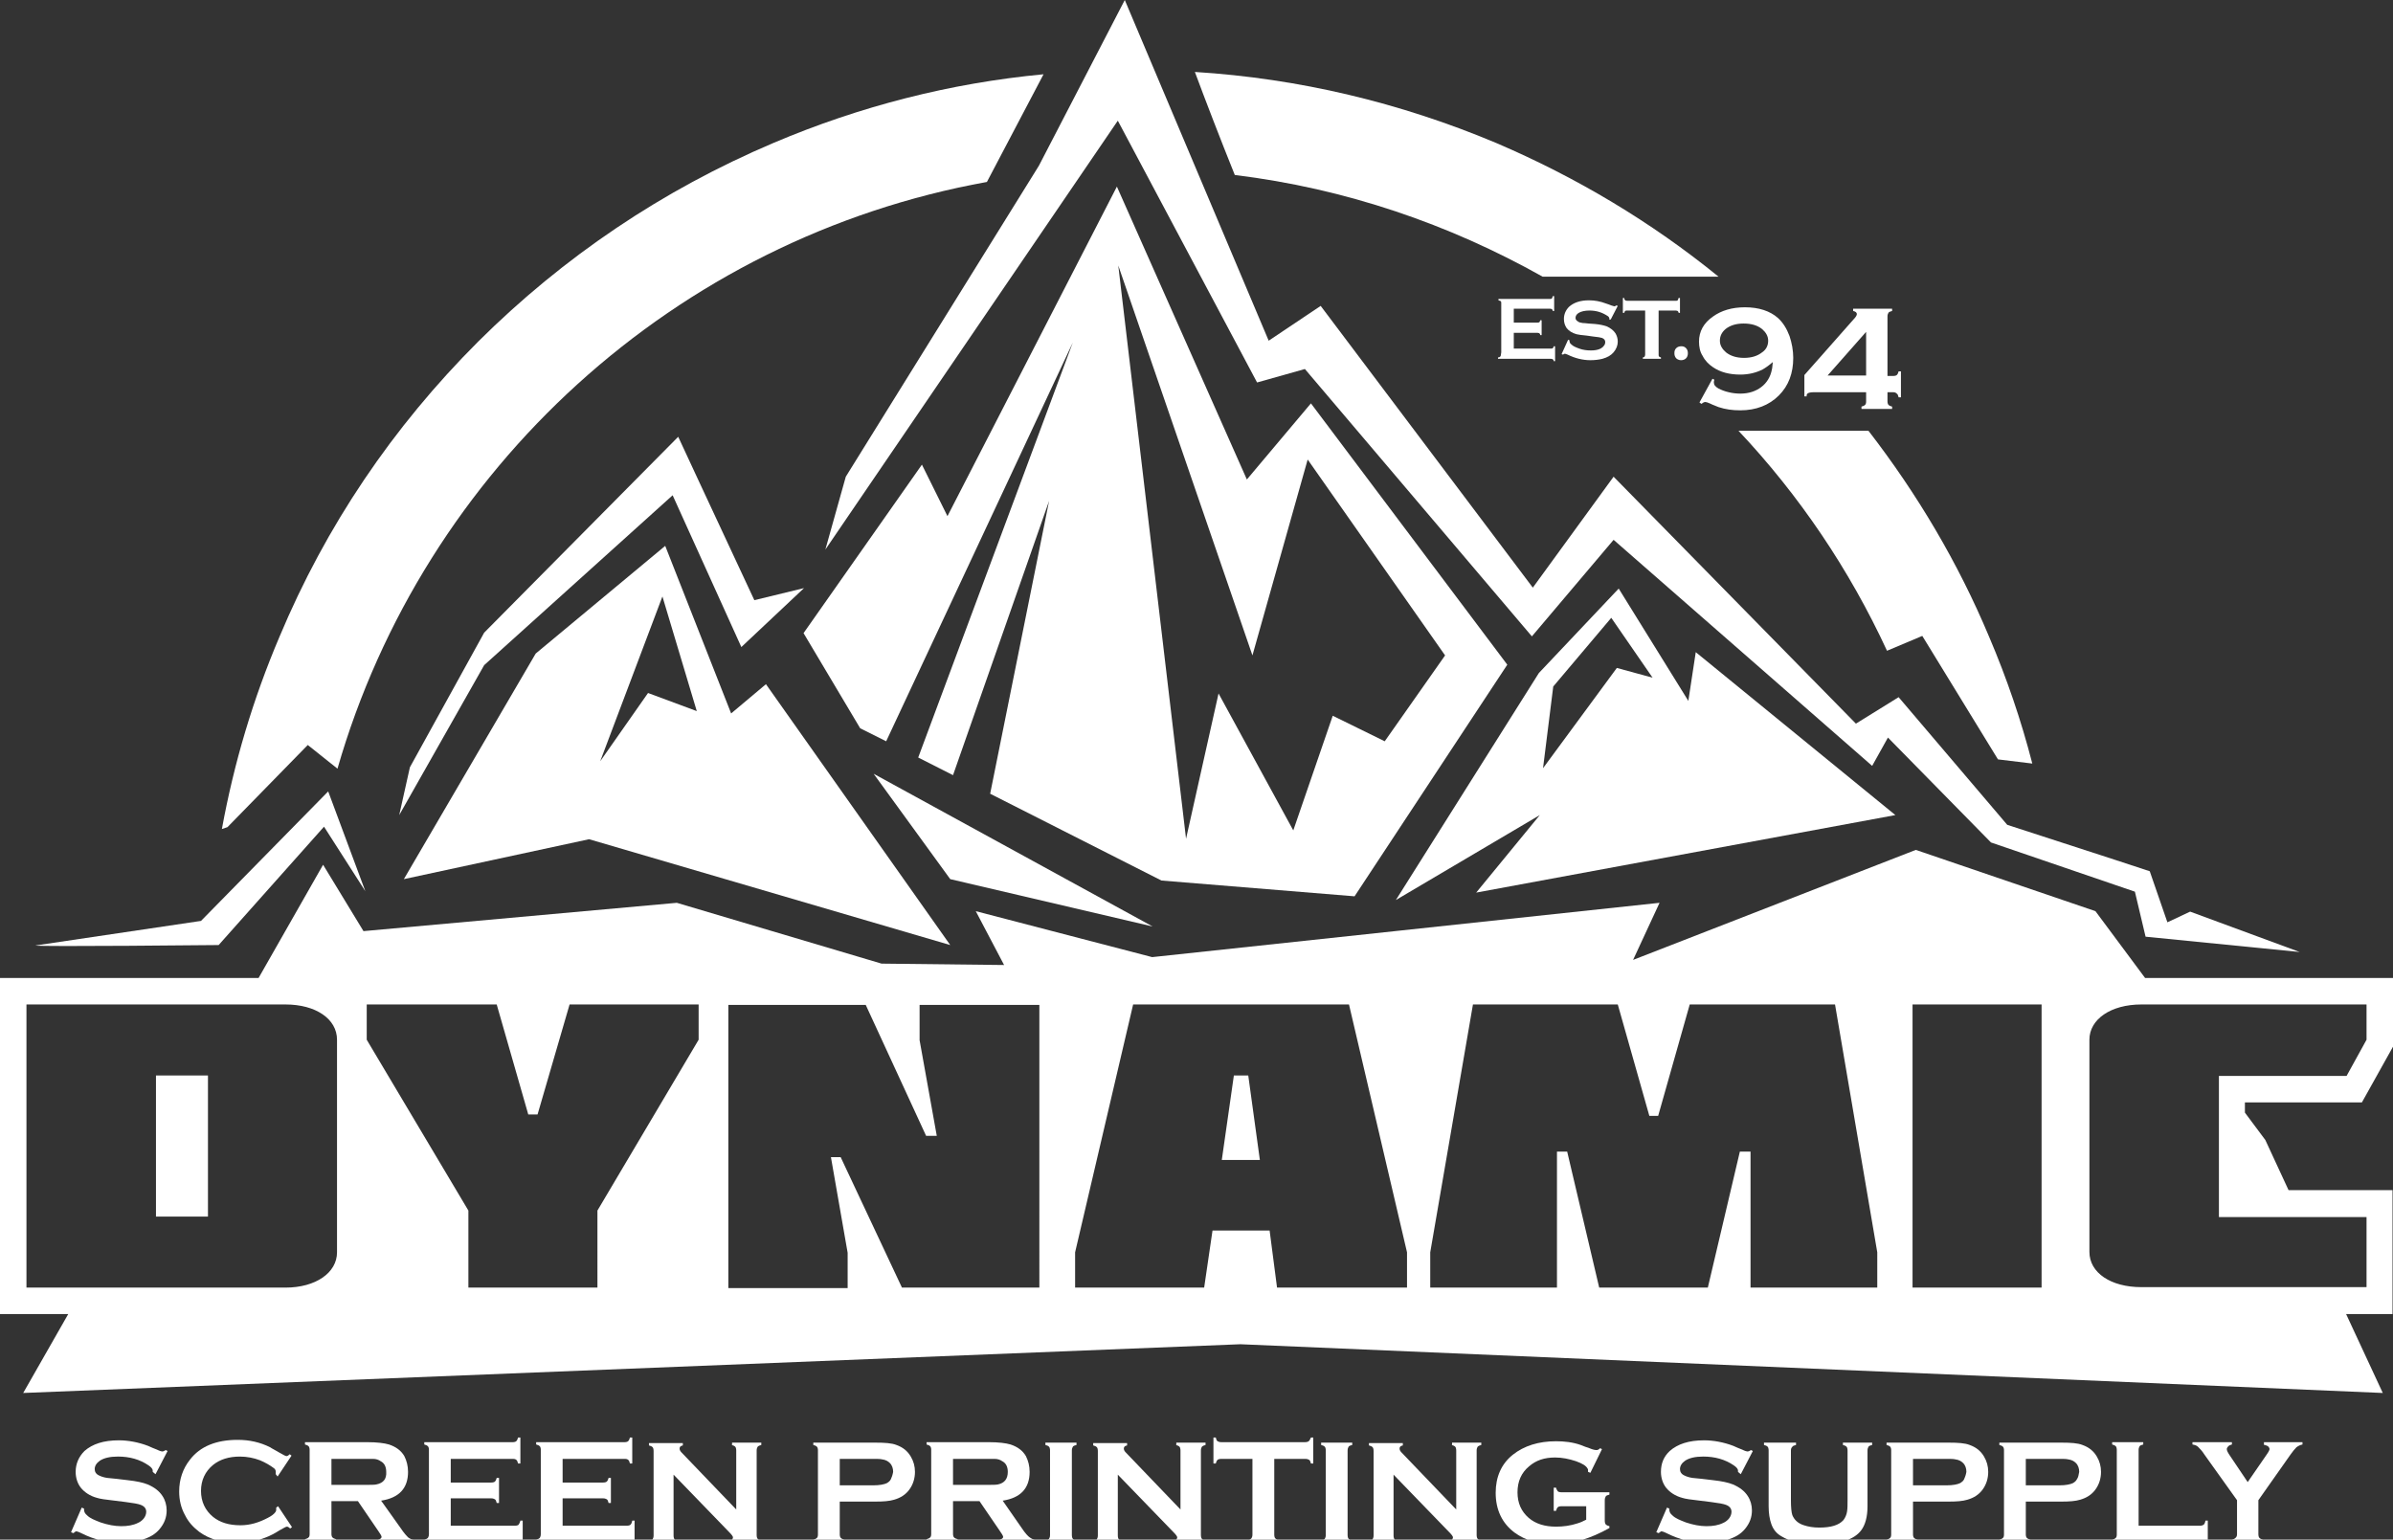<?xml version="1.0" encoding="utf-8"?>
<!-- Generator: Adobe Illustrator 19.0.0, SVG Export Plug-In . SVG Version: 6.00 Build 0)  -->
<svg version="1.1" id="Layer_1" xmlns="http://www.w3.org/2000/svg" xmlns:xlink="http://www.w3.org/1999/xlink" x="0px" y="0px"
	 viewBox="0 0 515.5 331.7" style="enable-background:new 0 0 515.5 331.7;" xml:space="preserve">
<rect x="0" y="0" width="515.5" height="331.7" fill="#333333" stroke="none"/>
<style type="text/css">
	.st0{fill:#FFFFFF;}
</style>
<g id="XMLID_2_">
	<path id="XMLID_69_" class="st0" d="M66.3,160.5l6.4,5.1c18.6-64.6,72.8-114.3,139.9-126.4l12.2-23.2c-20.1,1.9-39.6,6.9-58.2,14.8
		c-23.8,10.1-45.2,24.5-63.6,42.8c-18.4,18.4-32.8,39.7-42.8,63.6c-5.7,13.4-9.8,27.2-12.4,41.4l1.2-0.4L66.3,160.5z"/>
	<path id="XMLID_68_" class="st0" d="M374.5,92.8c13.1,13.9,23.9,29.9,32,47.4l7.6-3.2l16.3,26.6l7.4,0.9
		c-2.4-9.3-5.5-18.4-9.3-27.3c-6.7-16-15.5-30.8-26-44.4H374.5z"/>
	<path id="XMLID_67_" class="st0" d="M332.3,59.6h37.9c-14.5-11.8-30.6-21.4-47.9-28.8c-20.7-8.7-42.5-13.9-64.9-15.3
		c2.3,6.2,5.5,14.5,8.6,22.2C289.8,40.6,312.2,48.3,332.3,59.6z"/>
	<path id="XMLID_64_" class="st0" d="M204.7,203.6L165,147.4l-7.5,6.3l-14.2-36.1l-27.9,23.2L87,189.4l39.9-8.6L204.7,203.6z
		 M142.7,128.5l7.4,24.7l-10.5-3.9L129.3,164L142.7,128.5z"/>
	<path id="XMLID_61_" class="st0" d="M291.8,193.1l32.9-49.9l-42.3-56.3l-13.8,16.4l-28-63.1l-36.5,71l-5.5-11.1l-25.5,36.3
		l12.2,20.5l5.6,2.8l40.2-85.9l-33.3,89.4l7.5,3.8l20.7-59.1L213.3,171l36.9,18.7L291.8,193.1z M269.8,141.2l11.9-42.2l29.6,42.2
		l-13,18.5l-11.2-5.5l-8.5,24.7l-16.1-29.5l-7,31.3L240.9,57.2L269.8,141.2z"/>
	<path id="XMLID_58_" class="st0" d="M408.3,175.6l-43-35.1l-1.6,10.5l-15-24.2l-17.2,18.2l-30.8,48.9l31-18.3L318,192.3
		L408.3,175.6z M334.6,147.9l12.5-14.8l8.9,12.9l-7.7-2.1l-15.9,21.6L334.6,147.9z"/>
	<path id="XMLID_57_" class="st0" d="M33.5,317.6l2.6-5l-0.4-0.2c-0.3,0.2-0.5,0.3-0.8,0.3c-0.1,0-0.5-0.1-1.1-0.4
		c-0.6-0.2-1.2-0.5-1.9-0.8c-2.1-0.8-4.3-1.2-6.3-1.2c-3.3,0-5.7,0.8-7.4,2.3c-1.2,1.2-1.9,2.7-1.9,4.5c0,1.3,0.4,2.5,1.1,3.4
		c0.8,1,2,1.8,3.5,2.2c0.6,0.2,1.9,0.4,3.8,0.6l2.4,0.3c1.6,0.2,2.7,0.4,3.2,0.6c0.8,0.3,1.2,0.8,1.2,1.5c0,0.5-0.2,1-0.5,1.4
		c-0.3,0.4-0.8,0.8-1.3,1c-1,0.5-2.2,0.7-3.6,0.7c-1.4,0-2.9-0.3-4.4-0.8c-1.3-0.5-2.3-0.9-2.9-1.5c-0.5-0.4-0.7-0.8-0.7-1.3
		c0,0,0-0.1,0-0.2l-0.5-0.2l-2.3,5.3l0.5,0.2c0.3-0.2,0.5-0.4,0.6-0.4c0.1,0,0.5,0.1,1.1,0.4c2.8,1.4,5.6,2.1,8.4,2.1
		c1.6,0,3.1-0.2,4.4-0.6c1.9-0.5,3.2-1.3,4.1-2.4c1-1.2,1.5-2.5,1.5-4c0-1.1-0.3-2.2-0.9-3.1c-0.7-1.1-1.8-1.9-3.2-2.5
		c-1-0.4-2.4-0.7-4.2-0.9l-2.5-0.3c-1.2-0.1-1.9-0.2-2-0.2c-0.7-0.1-1.3-0.3-1.7-0.5c-0.7-0.3-1-0.8-1-1.4c0-0.7,0.4-1.3,1.1-1.8
		c0.9-0.6,2.2-0.9,3.9-0.9c2.5,0,4.7,0.6,6.6,1.9c0.6,0.4,0.9,0.8,0.9,1.1c0,0.1,0,0.2,0,0.3L33.5,317.6z"/>
	<path id="XMLID_56_" class="st0" d="M59.8,318.1l3-4.5l-0.4-0.3c-0.3,0.3-0.5,0.4-0.7,0.4c-0.2,0-0.7-0.3-1.6-0.8
		c-0.8-0.5-1.5-0.8-1.9-1.1c-2.2-1.1-4.5-1.6-7-1.6c-4.6,0-8.1,1.4-10.3,4.3c-1.5,1.9-2.3,4.2-2.3,6.8c0,1.9,0.4,3.6,1.3,5.2
		c0.7,1.4,1.7,2.5,3,3.5c2.2,1.6,4.9,2.4,8.3,2.4c2.4,0,4.5-0.5,6.6-1.4c0.5-0.2,1.3-0.6,2.4-1.3c0.9-0.5,1.4-0.8,1.6-0.8
		c0.2,0,0.4,0.1,0.7,0.4l0.4-0.3l-3-4.5l-0.4,0.3c0,0.2,0,0.3,0,0.4c0,0.3-0.1,0.5-0.2,0.6c-0.3,0.4-0.8,0.8-1.6,1.2
		c-1.9,1-3.8,1.6-5.9,1.6c-2.5,0-4.4-0.6-5.9-1.8c-1.7-1.4-2.6-3.3-2.6-5.6c0-2.3,0.9-4.2,2.6-5.6c1.5-1.2,3.4-1.8,5.8-1.8
		c1.5,0,3,0.3,4.3,0.8c1.2,0.5,2.2,1.1,3,1.7c0.3,0.2,0.4,0.5,0.4,0.8c0,0.1,0,0.3,0,0.5L59.8,318.1z"/>
	<path id="XMLID_53_" class="st0" d="M86.3,329.2l-4.2-5.9c3.9-0.6,5.8-2.7,5.8-6.2c0-1.3-0.3-2.4-0.8-3.4c-0.7-1.2-1.8-2-3.3-2.5
		c-1-0.3-2.6-0.5-4.7-0.5H65.7v0.5c0.4,0.1,0.6,0.2,0.8,0.4c0.1,0.1,0.2,0.4,0.2,0.7v18.2c0,0.4-0.1,0.6-0.2,0.7
		c-0.2,0.2-0.4,0.3-0.8,0.4v0.5h6.7v-0.5c-0.4-0.1-0.6-0.2-0.8-0.4c-0.1-0.1-0.2-0.4-0.2-0.7v-7.1h5.7l4.3,6.3
		c0.5,0.7,0.8,1.2,0.8,1.4c0,0.3-0.3,0.5-0.8,0.6v0.5h7.8v-0.5c-0.5,0-0.9-0.2-1.3-0.5C87.7,331,87.1,330.4,86.3,329.2z M81.1,319.8
		c-0.4,0.1-1.3,0.1-2.5,0.1h-7.2v-5.6h7.2c0.7,0,1.4,0,1.8,0c0.6,0,1.2,0.2,1.6,0.5c0.8,0.4,1.2,1.2,1.2,2.3
		C83.3,318.6,82.6,319.5,81.1,319.8z"/>
	<path id="XMLID_52_" class="st0" d="M111.7,328.5c-0.1,0.1-0.4,0.2-0.8,0.2H97.1v-5.9h8.7c0.4,0,0.6,0.1,0.8,0.2
		c0.2,0.1,0.3,0.4,0.4,0.8h0.5v-5.4H107c-0.1,0.4-0.2,0.6-0.4,0.8c-0.1,0.1-0.4,0.2-0.8,0.2h-8.7v-5.1h13.4c0.4,0,0.6,0.1,0.7,0.2
		c0.2,0.1,0.3,0.4,0.4,0.8h0.5v-5.6h-0.5c-0.1,0.4-0.2,0.6-0.4,0.8c-0.1,0.1-0.4,0.2-0.7,0.2H91.4v0.5c0.4,0.1,0.6,0.2,0.8,0.4
		c0.1,0.1,0.2,0.4,0.2,0.7v18.2c0,0.4-0.1,0.6-0.2,0.8c-0.2,0.2-0.4,0.3-0.8,0.4v0.5h19.5c0.4,0,0.6,0.1,0.8,0.2
		c0.1,0.1,0.3,0.4,0.4,0.8h0.5v-5.6h-0.5C112,328.1,111.8,328.3,111.7,328.5z"/>
	<path id="XMLID_51_" class="st0" d="M135.8,328.5c-0.1,0.1-0.4,0.2-0.8,0.2h-13.8v-5.9h8.7c0.4,0,0.6,0.1,0.8,0.2
		c0.2,0.1,0.3,0.4,0.4,0.8h0.5v-5.4h-0.5c-0.1,0.4-0.2,0.6-0.4,0.8c-0.1,0.1-0.4,0.2-0.8,0.2h-8.7v-5.1h13.4c0.4,0,0.6,0.1,0.7,0.2
		c0.2,0.1,0.3,0.4,0.4,0.8h0.5v-5.6h-0.5c-0.1,0.4-0.2,0.6-0.4,0.8c-0.1,0.1-0.4,0.2-0.7,0.2h-19.1v0.5c0.4,0.1,0.6,0.2,0.8,0.4
		c0.1,0.1,0.2,0.4,0.2,0.7v18.2c0,0.4-0.1,0.6-0.2,0.8c-0.2,0.2-0.4,0.3-0.8,0.4v0.5h19.5c0.4,0,0.6,0.1,0.8,0.2
		c0.1,0.1,0.3,0.4,0.4,0.8h0.5v-5.6h-0.5C136.1,328.1,136,328.3,135.8,328.5z"/>
	<path id="XMLID_50_" class="st0" d="M157.6,311.3c0.4,0.1,0.6,0.2,0.8,0.4c0.1,0.1,0.2,0.4,0.2,0.8v12.7l-11.8-12.3
		c-0.3-0.3-0.4-0.6-0.4-0.8c0-0.4,0.2-0.6,0.7-0.7v-0.5h-7.3v0.5c0.4,0.1,0.6,0.2,0.8,0.4c0.1,0.1,0.2,0.4,0.2,0.8v18.2
		c0,0.4-0.1,0.6-0.2,0.8c-0.2,0.2-0.4,0.3-0.8,0.4v0.5h6.3v-0.5c-0.4-0.1-0.6-0.2-0.8-0.4c-0.1-0.1-0.2-0.4-0.2-0.8v-13.1l12,12.4
		c0.5,0.5,0.8,0.9,0.8,1.1c0,0.3-0.2,0.6-0.7,0.7v0.5h6.8v-0.5c-0.4-0.1-0.6-0.2-0.8-0.4c-0.1-0.1-0.2-0.4-0.2-0.8v-18.2
		c0-0.4,0.1-0.6,0.2-0.8c0.2-0.2,0.4-0.3,0.8-0.4v-0.5h-6.3V311.3z"/>
	<path id="XMLID_47_" class="st0" d="M193.1,311.3c-1-0.4-2.5-0.5-4.5-0.5h-13.4v0.5c0.4,0.1,0.6,0.2,0.8,0.4
		c0.1,0.1,0.2,0.4,0.2,0.7v18.2c0,0.4-0.1,0.6-0.2,0.7c-0.2,0.2-0.4,0.3-0.8,0.4v0.5h6.7v-0.5c-0.4-0.1-0.6-0.2-0.8-0.4
		c-0.1-0.1-0.2-0.4-0.2-0.7v-7.1h7.7c1.7,0,3-0.1,4-0.4c1.4-0.4,2.5-1.1,3.3-2.2c0.8-1.1,1.2-2.4,1.2-3.8c0-1.2-0.3-2.3-0.9-3.3
		C195.5,312.6,194.5,311.8,193.1,311.3z M191.9,318.7c-0.2,0.4-0.5,0.6-0.8,0.8c-0.6,0.3-1.6,0.5-3,0.5h-7.2v-5.7h7.2
		c0.9,0,1.5,0,1.9,0.1c0.8,0.1,1.3,0.4,1.7,0.8c0.5,0.5,0.7,1.2,0.7,1.9C192.3,317.7,192.1,318.3,191.9,318.7z"/>
	<path id="XMLID_44_" class="st0" d="M220.1,329.2l-4.1-5.9c3.9-0.6,5.8-2.7,5.8-6.2c0-1.3-0.3-2.4-0.8-3.4c-0.7-1.2-1.8-2-3.3-2.5
		c-1-0.3-2.6-0.5-4.7-0.5h-13.4v0.5c0.4,0.1,0.6,0.2,0.8,0.4c0.1,0.1,0.2,0.4,0.2,0.7v18.2c0,0.4-0.1,0.6-0.2,0.7
		c-0.2,0.2-0.4,0.3-0.8,0.4v0.5h6.7v-0.5c-0.4-0.1-0.6-0.2-0.8-0.4c-0.1-0.1-0.2-0.4-0.2-0.7v-7.1h5.7l4.3,6.3
		c0.5,0.7,0.8,1.2,0.8,1.4c0,0.3-0.3,0.5-0.8,0.6v0.5h7.8v-0.5c-0.5,0-0.9-0.2-1.3-0.5C221.5,331,220.9,330.4,220.1,329.2z
		 M215,319.8c-0.4,0.1-1.3,0.1-2.5,0.1h-7.2v-5.6h7.2c0.7,0,1.4,0,1.8,0c0.6,0,1.2,0.2,1.6,0.5c0.8,0.4,1.2,1.2,1.2,2.3
		C217.1,318.6,216.4,319.5,215,319.8z"/>
	<path id="XMLID_43_" class="st0" d="M225.2,311.3c0.4,0.1,0.6,0.2,0.8,0.4c0.1,0.1,0.2,0.4,0.2,0.8v18.2c0,0.4-0.1,0.6-0.2,0.8
		c-0.2,0.2-0.4,0.3-0.8,0.4v0.5h6.7v-0.5c-0.4-0.1-0.6-0.2-0.8-0.4c-0.1-0.1-0.2-0.4-0.2-0.8v-18.2c0-0.4,0.1-0.6,0.2-0.8
		c0.1-0.2,0.4-0.3,0.8-0.4v-0.5h-6.7V311.3z"/>
	<path id="XMLID_42_" class="st0" d="M253.3,311.3c0.4,0.1,0.6,0.2,0.8,0.4c0.1,0.1,0.2,0.4,0.2,0.8v12.7l-11.8-12.3
		c-0.3-0.3-0.4-0.6-0.4-0.8c0-0.4,0.2-0.6,0.7-0.7v-0.5h-7.3v0.5c0.4,0.1,0.6,0.2,0.8,0.4c0.1,0.1,0.2,0.4,0.2,0.8v18.2
		c0,0.4-0.1,0.6-0.2,0.8c-0.2,0.2-0.4,0.3-0.8,0.4v0.5h6.3v-0.5c-0.4-0.1-0.6-0.2-0.8-0.4c-0.1-0.1-0.2-0.4-0.2-0.8v-13.1l12,12.4
		c0.5,0.5,0.8,0.9,0.8,1.1c0,0.3-0.2,0.6-0.7,0.7v0.5h6.8v-0.5c-0.4-0.1-0.6-0.2-0.8-0.4c-0.1-0.1-0.2-0.4-0.2-0.8v-18.2
		c0-0.4,0.1-0.6,0.2-0.8c0.2-0.2,0.4-0.3,0.8-0.4v-0.5h-6.3V311.3z"/>
	<path id="XMLID_41_" class="st0" d="M281.9,310.5c-0.1,0.1-0.4,0.2-0.8,0.2h-18c-0.4,0-0.6-0.1-0.8-0.2c-0.2-0.1-0.3-0.4-0.4-0.8
		h-0.5v5.6h0.5c0.1-0.4,0.2-0.6,0.4-0.8c0.1-0.1,0.4-0.2,0.8-0.2h6.7v16.3c0,0.4-0.1,0.6-0.2,0.8c-0.2,0.2-0.4,0.3-0.8,0.4v0.5h6.7
		v-0.5c-0.4-0.1-0.6-0.2-0.8-0.4c-0.1-0.1-0.2-0.4-0.2-0.8v-16.3h6.7c0.4,0,0.6,0.1,0.8,0.2c0.2,0.1,0.3,0.4,0.4,0.8h0.5v-5.6h-0.5
		C282.2,310.1,282.1,310.4,281.9,310.5z"/>
	<path id="XMLID_40_" class="st0" d="M284.6,311.3c0.4,0.1,0.6,0.2,0.8,0.4c0.1,0.1,0.2,0.4,0.2,0.8v18.2c0,0.4-0.1,0.6-0.2,0.8
		c-0.2,0.2-0.4,0.3-0.8,0.4v0.5h6.7v-0.5c-0.4-0.1-0.6-0.2-0.8-0.4c-0.1-0.1-0.2-0.4-0.2-0.8v-18.2c0-0.4,0.1-0.6,0.2-0.8
		c0.1-0.2,0.4-0.3,0.8-0.4v-0.5h-6.7V311.3z"/>
	<path id="XMLID_39_" class="st0" d="M312.7,311.3c0.4,0.1,0.6,0.2,0.8,0.4c0.1,0.1,0.2,0.4,0.2,0.8v12.7l-11.8-12.3
		c-0.3-0.3-0.4-0.6-0.4-0.8c0-0.4,0.2-0.6,0.7-0.7v-0.5h-7.3v0.5c0.4,0.1,0.6,0.2,0.8,0.4c0.1,0.1,0.2,0.4,0.2,0.8v18.2
		c0,0.4-0.1,0.6-0.2,0.8c-0.2,0.2-0.4,0.3-0.8,0.4v0.5h6.3v-0.5c-0.4-0.1-0.6-0.2-0.8-0.4c-0.1-0.1-0.2-0.4-0.2-0.8v-13.1l12,12.4
		c0.5,0.5,0.8,0.9,0.8,1.1c0,0.3-0.2,0.6-0.7,0.7v0.5h6.8v-0.5c-0.4-0.1-0.6-0.2-0.8-0.4c-0.1-0.1-0.2-0.4-0.2-0.8v-18.2
		c0-0.4,0.1-0.6,0.2-0.8c0.2-0.2,0.4-0.3,0.8-0.4v-0.5h-6.3V311.3z"/>
	<path id="XMLID_38_" class="st0" d="M335.6,321.3c-0.1-0.1-0.3-0.4-0.4-0.8h-0.5v5h0.5c0.1-0.4,0.2-0.6,0.4-0.8
		c0.1-0.1,0.4-0.2,0.8-0.2h5.3v2.9c-0.6,0.3-1.2,0.6-1.9,0.8c-1.5,0.5-3.1,0.7-4.6,0.7c-2.4,0-4.4-0.6-5.9-1.9
		c-1.6-1.4-2.4-3.2-2.4-5.5c0-2.3,0.8-4.2,2.5-5.6c1.5-1.3,3.3-1.9,5.6-1.9c1.5,0,3,0.3,4.5,0.8c1.4,0.5,2.2,1,2.5,1.6
		c0.1,0.1,0.1,0.3,0.1,0.7l0.5,0.2l2.5-5.1l-0.4-0.2c-0.3,0.3-0.5,0.4-0.8,0.4c-0.3,0-0.8-0.1-1.5-0.4c-0.6-0.2-1.2-0.4-1.9-0.7
		c-1.7-0.6-3.5-0.8-5.3-0.8c-3.8,0-6.9,1-9.3,2.9c-2.5,2-3.7,4.8-3.7,8.2c0,3.7,1.4,6.6,4.1,8.6c2.2,1.6,5,2.5,8.5,2.5
		c3.8,0,7.8-1.2,11.9-3.5v-0.4c-0.4-0.1-0.6-0.2-0.8-0.4c-0.1-0.1-0.2-0.4-0.2-0.8v-4.4c0-0.4,0.1-0.6,0.2-0.8
		c0.1-0.2,0.4-0.3,0.8-0.4v-0.5h-10.2C336,321.5,335.7,321.4,335.6,321.3z"/>
	<path id="XMLID_37_" class="st0" d="M375,317.6l2.6-5l-0.4-0.2c-0.3,0.2-0.5,0.3-0.8,0.3c-0.1,0-0.5-0.1-1.1-0.4
		c-0.6-0.2-1.2-0.5-1.9-0.8c-2.1-0.8-4.3-1.2-6.3-1.2c-3.3,0-5.7,0.8-7.4,2.3c-1.3,1.2-1.9,2.7-1.9,4.5c0,1.3,0.4,2.5,1.1,3.4
		c0.8,1,2,1.8,3.5,2.2c0.6,0.2,1.9,0.4,3.8,0.6l2.4,0.3c1.6,0.2,2.7,0.4,3.2,0.6c0.8,0.3,1.2,0.8,1.2,1.5c0,0.5-0.2,1-0.5,1.4
		c-0.3,0.4-0.8,0.8-1.3,1c-1,0.5-2.2,0.7-3.6,0.7c-1.4,0-2.9-0.3-4.4-0.8c-1.3-0.5-2.3-0.9-2.9-1.5c-0.5-0.4-0.7-0.8-0.7-1.3
		c0,0,0-0.1,0-0.2l-0.5-0.2l-2.3,5.3l0.5,0.2c0.3-0.2,0.5-0.4,0.6-0.4c0.1,0,0.5,0.1,1.1,0.4c2.8,1.4,5.6,2.1,8.4,2.1
		c1.6,0,3.1-0.2,4.4-0.6c1.9-0.5,3.2-1.3,4.1-2.4c1-1.2,1.5-2.5,1.5-4c0-1.1-0.3-2.2-0.9-3.1c-0.7-1.1-1.8-1.9-3.2-2.5
		c-1-0.4-2.4-0.7-4.2-0.9l-2.5-0.3c-1.2-0.1-1.9-0.2-2-0.2c-0.7-0.1-1.3-0.3-1.7-0.5c-0.7-0.3-1-0.8-1-1.4c0-0.7,0.4-1.3,1.1-1.8
		c0.9-0.6,2.2-0.9,3.9-0.9c2.5,0,4.7,0.6,6.6,1.9c0.6,0.4,0.9,0.8,0.9,1.1c0,0.1,0,0.2,0,0.3L375,317.6z"/>
	<path id="XMLID_36_" class="st0" d="M397,311.3c0.4,0.1,0.6,0.2,0.8,0.4c0.1,0.1,0.2,0.4,0.2,0.8v10.7c0,1,0,1.7-0.1,2.4
		c-0.1,0.7-0.4,1.4-0.8,1.9c-1,1.1-2.7,1.6-5.2,1.6c-1.3,0-2.4-0.2-3.3-0.5c-1.3-0.4-2.1-1.2-2.5-2.2c-0.2-0.6-0.3-1.7-0.3-3.2
		v-10.7c0-0.4,0.1-0.6,0.3-0.8c0.1-0.2,0.4-0.3,0.8-0.4v-0.5H380v0.5c0.4,0.1,0.6,0.2,0.8,0.4c0.1,0.1,0.2,0.4,0.2,0.8v12
		c0,1.5,0.2,2.8,0.6,3.9c0.4,1.1,1.1,2,2.2,2.6c1.8,1.1,4.4,1.7,7.8,1.7c4.7,0,7.9-1,9.4-3.1c0.8-1.1,1.3-2.8,1.3-5.1v-12
		c0-0.4,0.1-0.6,0.2-0.8c0.1-0.2,0.4-0.3,0.8-0.4v-0.5H397V311.3z"/>
	<path id="XMLID_33_" class="st0" d="M424.3,311.3c-1-0.4-2.5-0.5-4.5-0.5h-13.4v0.5c0.4,0.1,0.6,0.2,0.8,0.4
		c0.1,0.1,0.2,0.4,0.2,0.7v18.2c0,0.4-0.1,0.6-0.2,0.7c-0.2,0.2-0.4,0.3-0.8,0.4v0.5h6.7v-0.5c-0.4-0.1-0.6-0.2-0.8-0.4
		c-0.1-0.1-0.2-0.4-0.2-0.7v-7.1h7.7c1.7,0,3-0.1,4-0.4c1.4-0.4,2.5-1.1,3.3-2.2c0.8-1.1,1.2-2.4,1.2-3.8c0-1.2-0.3-2.3-0.9-3.3
		C426.7,312.6,425.7,311.8,424.3,311.3z M423.1,318.7c-0.2,0.4-0.5,0.6-0.8,0.8c-0.6,0.3-1.6,0.5-3,0.5h-7.2v-5.7h7.2
		c0.9,0,1.5,0,1.9,0.1c0.8,0.1,1.3,0.4,1.7,0.8c0.5,0.5,0.7,1.2,0.7,1.9C423.5,317.7,423.3,318.3,423.1,318.7z"/>
	<path id="XMLID_30_" class="st0" d="M448.6,311.3c-1-0.4-2.5-0.5-4.5-0.5h-13.4v0.5c0.4,0.1,0.6,0.2,0.8,0.4
		c0.1,0.1,0.2,0.4,0.2,0.7v18.2c0,0.4-0.1,0.6-0.2,0.7c-0.2,0.2-0.4,0.3-0.8,0.4v0.5h6.7v-0.5c-0.4-0.1-0.6-0.2-0.8-0.4
		c-0.1-0.1-0.2-0.4-0.2-0.7v-7.1h7.7c1.7,0,3-0.1,4-0.4c1.4-0.4,2.5-1.1,3.3-2.2c0.8-1.1,1.2-2.4,1.2-3.8c0-1.2-0.3-2.3-0.9-3.3
		C451,312.6,450,311.8,448.6,311.3z M447.4,318.7c-0.2,0.4-0.5,0.6-0.8,0.8c-0.6,0.3-1.6,0.5-3,0.5h-7.2v-5.7h7.2
		c0.9,0,1.5,0,1.9,0.1c0.8,0.1,1.3,0.4,1.7,0.8c0.5,0.5,0.7,1.2,0.7,1.9C447.8,317.7,447.7,318.3,447.4,318.7z"/>
	<path id="XMLID_29_" class="st0" d="M474.7,328.5c-0.2,0.1-0.4,0.2-0.8,0.2h-13.2v-16.3c0-0.4,0.1-0.6,0.2-0.8
		c0.1-0.2,0.4-0.3,0.8-0.4v-0.5H455v0.5c0.4,0.1,0.6,0.2,0.8,0.4c0.1,0.1,0.2,0.4,0.2,0.8v18.2c0,0.4-0.1,0.6-0.2,0.7
		c-0.2,0.2-0.4,0.3-0.8,0.4v0.5h18.9c0.4,0,0.6,0.1,0.8,0.2c0.1,0.1,0.3,0.4,0.4,0.8h0.5v-5.6h-0.5
		C475,328.1,474.9,328.3,474.7,328.5z"/>
	<path id="XMLID_28_" class="st0" d="M487.9,311.3c0.3,0.1,0.6,0.2,0.7,0.3c0.2,0.2,0.3,0.4,0.3,0.6c0,0.2-0.2,0.6-0.7,1.3l-4,5.8
		l-3.9-5.8c-0.4-0.6-0.6-1-0.6-1.3c0-0.2,0.1-0.4,0.3-0.6c0.2-0.2,0.4-0.3,0.8-0.4v-0.5h-8.5v0.5c0.5,0.1,0.9,0.2,1.2,0.5
		c0.4,0.4,0.9,0.9,1.4,1.7l7,9.8v7.3c0,0.4-0.1,0.6-0.3,0.8c-0.2,0.2-0.4,0.3-0.8,0.4v0.5h6.7v-0.5c-0.4-0.1-0.6-0.2-0.8-0.4
		c-0.1-0.1-0.2-0.4-0.2-0.8v-7.3l6.9-9.8c0.5-0.7,0.9-1.2,1.3-1.6c0.4-0.3,0.8-0.5,1.3-0.6v-0.5h-8.3V311.3z"/>
	<path id="XMLID_27_" class="st0" d="M323.2,76.8c-0.1,0.1-0.2,0.2-0.5,0.2v0.3h11.4c0.2,0,0.4,0.1,0.4,0.1c0.1,0.1,0.2,0.2,0.2,0.4
		h0.3v-3.2h-0.3c-0.1,0.2-0.1,0.4-0.2,0.4c-0.1,0.1-0.2,0.1-0.4,0.1h-8v-3.4h5.1c0.2,0,0.4,0.1,0.4,0.1c0.1,0.1,0.2,0.2,0.2,0.4h0.3
		v-3.2h-0.3c-0.1,0.2-0.1,0.4-0.2,0.4c-0.1,0.1-0.2,0.1-0.4,0.1h-5.1v-3h7.8c0.2,0,0.4,0.1,0.4,0.1c0.1,0.1,0.2,0.2,0.2,0.4h0.3
		v-3.2h-0.3c-0.1,0.2-0.1,0.4-0.2,0.5c-0.1,0.1-0.2,0.1-0.4,0.1h-11.1v0.3c0.2,0.1,0.4,0.1,0.5,0.2c0.1,0.1,0.1,0.2,0.1,0.4v10.6
		C323.3,76.6,323.3,76.7,323.2,76.8z"/>
	<path id="XMLID_26_" class="st0" d="M347,68.8l1.5-2.9l-0.3-0.1c-0.2,0.1-0.3,0.2-0.4,0.2c-0.1,0-0.3-0.1-0.7-0.2
		c-0.3-0.1-0.7-0.3-1.1-0.4c-1.3-0.5-2.5-0.7-3.7-0.7c-1.9,0-3.3,0.5-4.3,1.4c-0.7,0.7-1.1,1.6-1.1,2.6c0,0.8,0.2,1.4,0.6,2
		c0.5,0.6,1.1,1,2.1,1.3c0.4,0.1,1.1,0.2,2.2,0.3l1.4,0.2c1,0.1,1.6,0.2,1.9,0.3c0.5,0.2,0.7,0.5,0.7,0.9c0,0.3-0.1,0.6-0.3,0.8
		c-0.2,0.3-0.4,0.4-0.7,0.6c-0.6,0.3-1.3,0.4-2.1,0.4c-0.8,0-1.7-0.1-2.5-0.4c-0.8-0.3-1.3-0.5-1.7-0.9c-0.3-0.2-0.4-0.5-0.4-0.8
		c0,0,0-0.1,0-0.1l-0.3-0.1l-1.4,3.1l0.3,0.1c0.2-0.1,0.3-0.2,0.4-0.2c0.1,0,0.3,0.1,0.6,0.2c1.6,0.8,3.3,1.2,4.9,1.2
		c0.9,0,1.8-0.1,2.6-0.3c1.1-0.3,1.9-0.8,2.4-1.4c0.6-0.7,0.9-1.5,0.9-2.3c0-0.7-0.2-1.3-0.5-1.8c-0.4-0.6-1-1.1-1.9-1.5
		c-0.6-0.2-1.4-0.4-2.5-0.5l-1.4-0.1c-0.7-0.1-1.1-0.1-1.2-0.1c-0.4-0.1-0.8-0.1-1-0.3c-0.4-0.2-0.6-0.5-0.6-0.8
		c0-0.4,0.2-0.8,0.7-1.1c0.5-0.3,1.3-0.5,2.3-0.5c1.5,0,2.7,0.4,3.8,1.1c0.4,0.2,0.5,0.5,0.5,0.7c0,0,0,0.1,0,0.2L347,68.8z"/>
	<path id="XMLID_25_" class="st0" d="M361,66.9c0.2,0,0.4,0.1,0.4,0.1c0.1,0.1,0.2,0.2,0.2,0.4h0.3v-3.2h-0.3
		c-0.1,0.2-0.1,0.4-0.2,0.5c-0.1,0.1-0.2,0.1-0.4,0.1h-10.5c-0.2,0-0.4-0.1-0.4-0.1c-0.1-0.1-0.2-0.2-0.2-0.5h-0.3v3.2h0.3
		c0.1-0.2,0.1-0.4,0.2-0.4c0.1-0.1,0.2-0.1,0.4-0.1h3.9v9.5c0,0.2-0.1,0.4-0.1,0.4c-0.1,0.1-0.2,0.2-0.4,0.2v0.3h3.9V77
		c-0.2-0.1-0.4-0.1-0.4-0.2c-0.1-0.1-0.1-0.2-0.1-0.4v-9.5H361z"/>
	<path id="XMLID_24_" class="st0" d="M362.1,77.6c0.4,0,0.8-0.1,1.1-0.4c0.3-0.3,0.4-0.7,0.4-1.1c0-0.4-0.1-0.8-0.4-1.1
		c-0.3-0.3-0.6-0.4-1-0.4c-0.4,0-0.8,0.1-1.1,0.4c-0.3,0.3-0.4,0.6-0.4,1.1c0,0.4,0.1,0.8,0.4,1.1C361.3,77.4,361.7,77.6,362.1,77.6
		z"/>
	<path id="XMLID_21_" class="st0" d="M366,73.6c0,1.1,0.2,2.2,0.8,3.1c0.5,1,1.3,1.8,2.2,2.4c1.6,1.1,3.6,1.6,5.9,1.6
		c1.8,0,3.4-0.4,4.8-1.1c0.7-0.4,1.4-0.9,2.2-1.6c-0.1,0.7-0.1,1.3-0.2,1.6c-0.3,1.6-1.1,2.9-2.3,3.8c-1.2,0.9-2.7,1.4-4.5,1.4
		c-0.8,0-1.7-0.1-2.5-0.3c-0.9-0.2-1.6-0.5-2.2-0.8c-0.7-0.4-1-0.8-1-1.3c0-0.1,0-0.3,0.1-0.6l-0.4-0.2l-2.8,5.1l0.4,0.3
		c0.1,0,0.2-0.1,0.3-0.2c0.2-0.1,0.4-0.2,0.5-0.2c0.2,0,0.6,0.1,1,0.3c0.8,0.4,1.5,0.6,1.9,0.8c1.5,0.5,3,0.7,4.7,0.7
		c3.4,0,6.2-1.1,8.3-3.2c2.1-2.1,3.1-4.8,3.1-8.1c0-1.6-0.3-3.2-0.8-4.7c-0.6-1.6-1.4-2.9-2.5-3.9c-1.7-1.5-4.1-2.3-7.1-2.3
		c-2.8,0-5.1,0.7-6.9,2C367,69.6,366,71.4,366,73.6z M371.7,70.9c1-0.8,2.3-1.2,3.9-1.2c1.7,0,3,0.4,4,1.2c0.8,0.7,1.3,1.5,1.3,2.5
		c0,1-0.4,1.9-1.3,2.5c-1,0.8-2.3,1.2-3.9,1.2c-1.6,0-2.9-0.4-3.9-1.2c-0.8-0.7-1.3-1.5-1.3-2.5C370.5,72.4,370.9,71.6,371.7,70.9z"
		/>
	<path id="XMLID_18_" class="st0" d="M389.5,84.7c0.2-0.1,0.6-0.2,1.2-0.2H402v2c0,0.4-0.1,0.6-0.2,0.7c-0.2,0.2-0.4,0.3-0.8,0.4
		v0.5h6.6v-0.5c-0.4-0.1-0.6-0.2-0.8-0.4c-0.1-0.1-0.2-0.4-0.2-0.7v-2h1.2c0.4,0,0.6,0.1,0.8,0.3c0.2,0.1,0.3,0.4,0.4,0.8h0.5v-5.6
		h-0.5c-0.1,0.4-0.2,0.6-0.4,0.8c-0.1,0.1-0.4,0.2-0.8,0.2h-1.2V68.2c0-0.4,0.1-0.6,0.2-0.8c0.1-0.2,0.4-0.3,0.8-0.4v-0.5h-8.4v0.5
		c0.5,0.1,0.8,0.3,0.8,0.7c0,0.2-0.2,0.6-0.7,1.1l-10.6,12v4.6h0.5C389.1,85.1,389.3,84.8,389.5,84.7z M402,71.5v9.4h-8.3L402,71.5z
		"/>
	<polygon id="XMLID_17_" class="st0" points="159.7,139.4 173.2,126.7 162.5,129.3 150.7,104 146.1,94.1 104.3,136.3 88.3,165.3 
		86,175.6 104.3,143.3 144.9,106.7 	"/>
	<polygon id="XMLID_16_" class="st0" points="248.3,199.6 188.2,166.7 204.7,189.4 	"/>
	<path id="XMLID_15_" class="st0" d="M47.1,203.6l22.7-25.5l8.9,13.9l-8-21.5l-27.4,27.9l-35.7,5.3C8.3,204,47.1,203.6,47.1,203.6z"
		/>
	<polygon id="XMLID_14_" class="st0" points="182.2,102.7 177.8,118.4 240.8,26 270.8,82.4 281.1,79.5 330,137.1 347.6,116.3 
		403.3,165 406.7,158.9 428.9,181.5 455.8,190.7 459.9,192.1 462.2,201.8 495.4,205.1 471.8,196.4 466.9,198.7 463.1,187.7 
		455.8,185.3 432.4,177.7 409,150.2 399.8,155.9 347.6,102.7 330.2,126.6 284.5,65.9 273.3,73.4 242.3,0 223.8,35.7 	"/>
	<rect id="XMLID_13_" x="33.6" y="231.7" class="st0" width="11.2" height="30.4"/>
	<path id="XMLID_4_" class="st0" d="M508.8,237.5l6.7-12v-14.8h-53.4l-10.7-14.4l-38.7-13.2l-60.9,23.7l5.7-12.3l-109.3,11.7
		l-38-9.9l6.1,11.6l-26.4-0.3l-44.1-13.1l-67.5,6.1l-8.7-14.3l-13.9,24.4H0v72.4h14.7l-9.7,17l262.2-10.5l246.1,10.5l-7.9-17h10
		v-26.7h-22.4l-5-10.8l-4.4-5.9v-2.2H508.8z M439.8,277.4H412v-61h27.8V277.4z M404.3,277.4h-27.2v-29.3h-2.3l-6.9,29.3h-23.4
		l-6.9-29.3h-2.2v29.3h-27.3v-7.6l9.2-53.4h31.2l6.8,24h1.9l6.8-24h31.3l9.1,53.4V277.4z M273.5,265.1h-12.3l-1.8,12.3h-27.8v-7.6
		l12.5-53.4h46.5l12.5,53.4v7.6h-28L273.5,265.1z M223.9,277.4h-29.6l-13.2-28.1H179l3.6,20.6v7.6h-25.7v-61h29.6l13,28.2h2.3
		l-3.7-20.6v-7.6h25.8V277.4z M128.7,277.4h-27.8v-16.6L79,224v-7.6h28l6.8,23.7h2l6.9-23.7h27.8v7.6l-21.8,36.8V277.4z M5.7,277.4
		v-61h55.8c6.5,0,11.1,3.1,11.1,7.6v45.8c0,4.4-4.6,7.6-11.1,7.6H5.7z M509.8,262.1v15.2h-48.5c-6.6,0-11.2-3.1-11.2-7.6V224
		c0-4.4,4.6-7.6,11.2-7.6h48.5v7.6l-4.3,7.8H478v30.4H509.8z"/>
	<polygon id="XMLID_3_" class="st0" points="265.8,231.7 263.2,249.9 271.4,249.9 268.9,231.7 	"/>
</g>
</svg>
